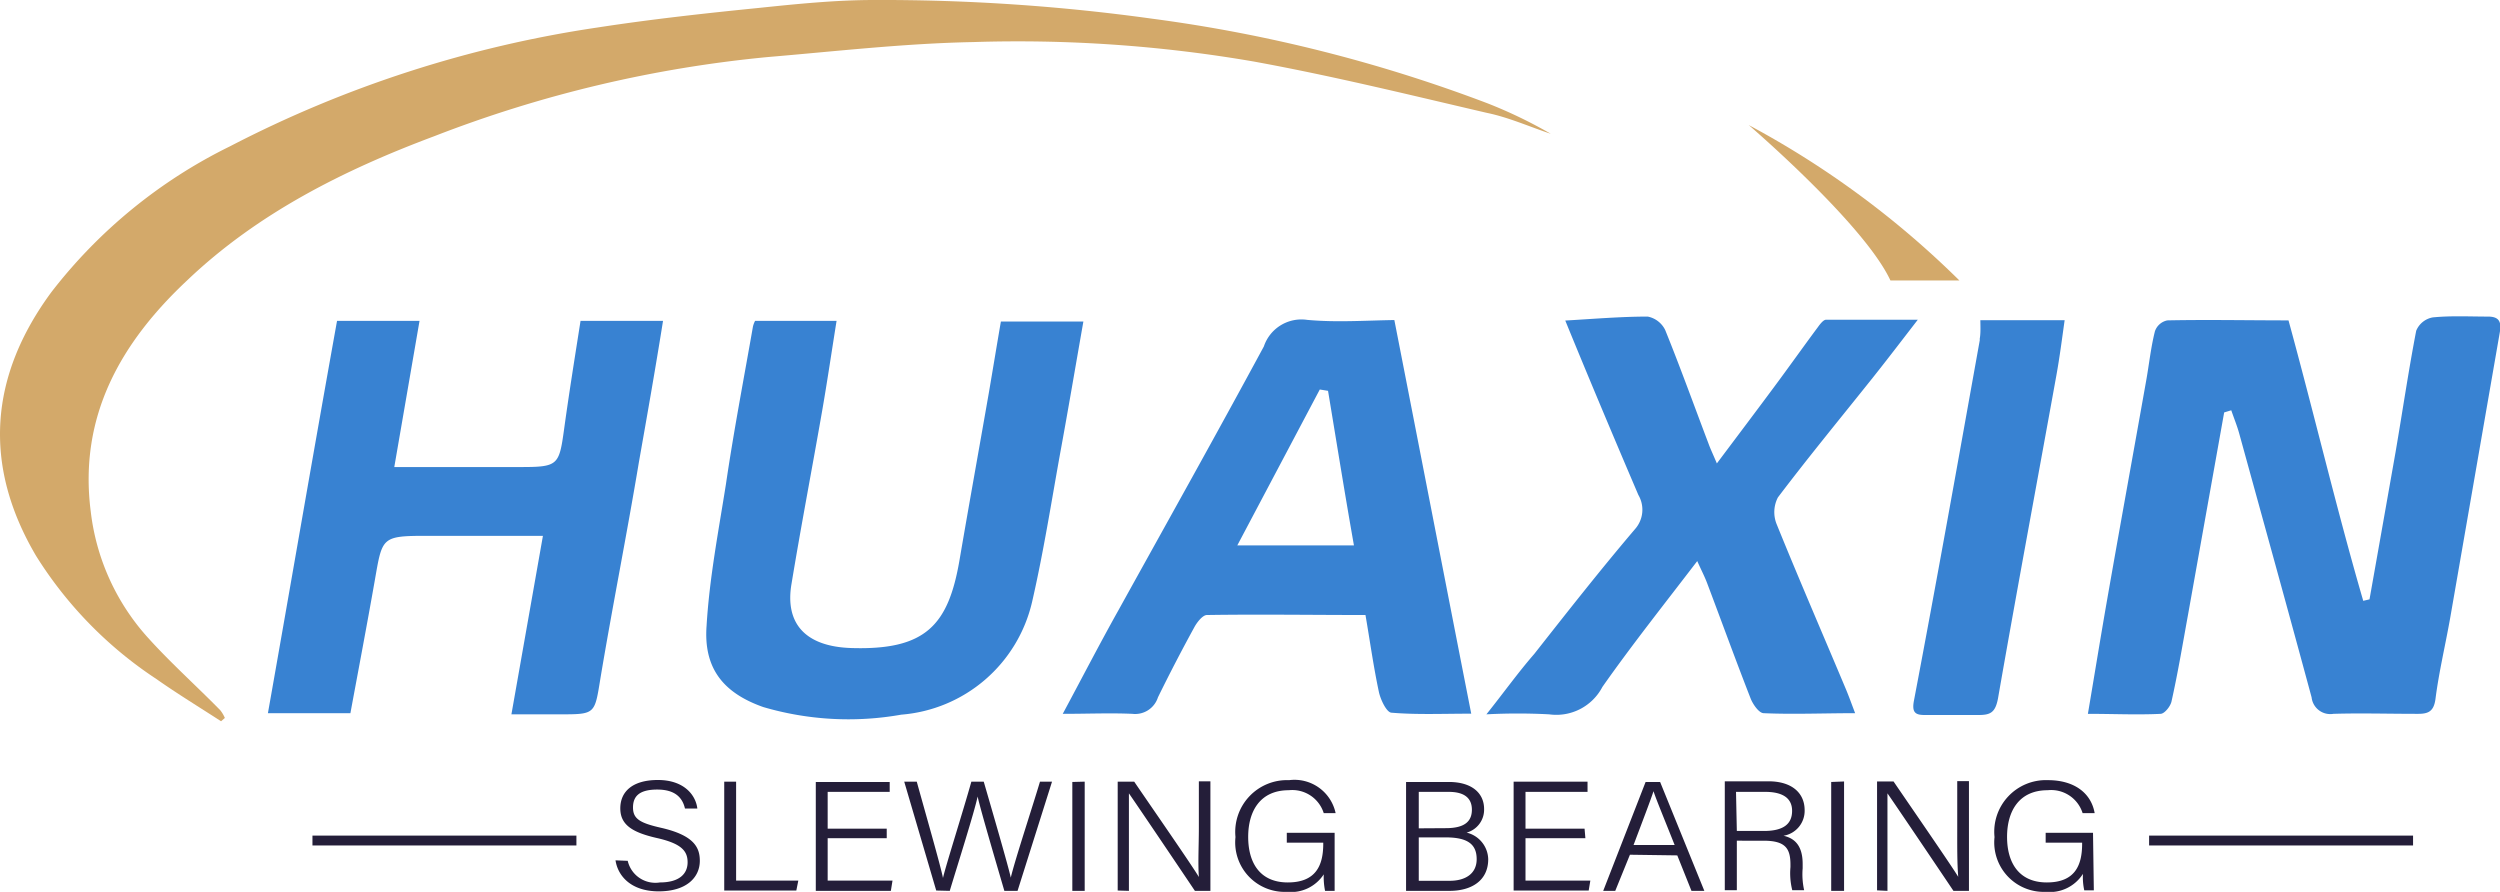 <?xml version="1.0" encoding="UTF-8"?>
<svg xmlns="http://www.w3.org/2000/svg" viewBox="0 0 151.54 54.06">
  <defs>
    <style>.cls-1{fill:#d3a96a;}.cls-2{fill:#3882d2;}.cls-3{fill:#241e39;}</style>
  </defs>
  <title>huaxin_logo</title>
  <g id="图层_2" data-name="图层 2">
    <g id="图层_1-2" data-name="图层 1">
      <path class="cls-1" d="M13.4,43.72c-1.31-.85-2.64-1.66-3.92-2.56A24.47,24.47,0,0,1,2.19,33.7c-3.27-5.54-2.81-10.93.93-16A30.82,30.82,0,0,1,13.94,8.87,70.84,70.84,0,0,1,36.2,1.67C39.44,1.17,42.71.81,46,.48,48.31.24,50.66,0,53,0A119.41,119.41,0,0,1,69.89,1.14,90.63,90.63,0,0,1,90.16,6.26,28.29,28.29,0,0,1,94,8.11c-1.29-.43-2.56-1-3.88-1.27C85.44,5.75,80.77,4.6,76,3.73A84.18,84.18,0,0,0,59,2.55c-4.17.08-8.32.56-12.48.91A75.57,75.57,0,0,0,26.34,8.25c-5.51,2.06-10.73,4.68-15,8.75-4,3.75-6.58,8.22-5.84,14a13.78,13.78,0,0,0,3.33,7.5c1.42,1.6,3,3,4.52,4.55a2,2,0,0,1,.28.47Z"></path>
      <path class="cls-2" d="M134.82,25l-2.19,12.26c-.32,1.75-.61,3.51-1,5.25-.06.3-.42.75-.66.76-1.42.07-2.85,0-4.41,0,.41-2.43.78-4.71,1.18-7,.77-4.4,1.57-8.79,2.35-13.18.18-1,.28-2,.53-3a1,1,0,0,1,.76-.67c2.43-.05,4.86,0,7.34,0,1.57,5.73,2.91,11.43,4.53,17l.38-.09q.79-4.45,1.58-8.93c.42-2.45.78-4.91,1.25-7.35a1.34,1.34,0,0,1,1-.81c1.11-.11,2.23-.05,3.35-.05.71,0,.83.35.71,1-1,5.76-2,11.52-3,17.27-.29,1.64-.68,3.26-.89,4.9-.11.85-.52.92-1.19.91-1.68,0-3.36-.05-5,0a1.14,1.14,0,0,1-1.32-1c-1.44-5.33-2.92-10.66-4.39-16-.13-.47-.32-.93-.48-1.4ZM33.92,43.3c2.19,0,2.12,0,2.48-2.21C37.13,36.73,38,32.38,38.73,28c.5-2.83,1-5.66,1.46-8.55h-5c-.35,2.23-.7,4.41-1,6.59s-.37,2.27-2.68,2.27H23.9l1.53-8.86h-5C19,27.4,17.65,35.27,16.24,43.23h5c.5-2.7,1-5.33,1.47-8s.38-2.75,3.2-2.75h7L31,43.3ZM79.24,19.39A2.4,2.4,0,0,0,76.61,21c-2.9,5.37-5.88,10.69-8.82,16-1.12,2-2.2,4.09-3.37,6.27,1.52,0,2.87-.06,4.22,0a1.45,1.45,0,0,0,1.55-1q1.05-2.14,2.2-4.24c.16-.3.5-.74.76-.75,3.19-.05,6.38,0,9.62,0,.28,1.63.49,3.15.81,4.65.1.48.47,1.25.76,1.27,1.53.13,3.08.06,4.84.06-1.57-8-3.1-15.89-4.66-23.86C82.67,19.43,81,19.55,79.24,19.39ZM75,33.06l5-9.45.5.08c.51,3.07,1,6.14,1.57,9.37ZM45.64,19.8C45.08,23,44.47,26.17,44,29.37c-.45,2.84-1,5.69-1.17,8.56-.19,2.57,1,4.07,3.44,4.93a18.32,18.32,0,0,0,8.36.46,8.86,8.86,0,0,0,7.93-6.83c.69-3,1.16-6,1.7-9,.49-2.66.94-5.33,1.41-8h-5c-.26,1.51-.49,2.92-.73,4.32-.59,3.38-1.2,6.76-1.78,10.15-.68,3.95-2.06,5.47-6.59,5.32-2.79-.1-4-1.52-3.59-3.9.58-3.51,1.25-7,1.86-10.5.31-1.78.57-3.56.87-5.43H45.77A1.44,1.44,0,0,0,45.64,19.8ZM99.31,30a1.77,1.77,0,0,1-.2,2.07C97,34.55,95,37.1,93,39.64,92,40.79,91.14,42,90.1,43.3a36.11,36.11,0,0,1,3.8,0,3.15,3.15,0,0,0,3.23-1.66c1.79-2.55,3.74-5,5.75-7.63.25.56.45.94.6,1.34.88,2.33,1.73,4.67,2.64,7,.14.35.5.87.78.88,1.81.08,3.62,0,5.55,0-.23-.61-.37-1-.54-1.41-1.41-3.36-2.86-6.7-4.23-10.08a1.94,1.94,0,0,1,.09-1.59c1.87-2.47,3.84-4.86,5.77-7.28.89-1.12,1.76-2.26,2.71-3.49-2,0-3.77,0-5.56,0-.16,0-.36.26-.49.44-.9,1.21-1.77,2.44-2.67,3.65-1.09,1.47-2.2,2.94-3.46,4.62-.25-.59-.4-.9-.51-1.21-.87-2.29-1.7-4.6-2.62-6.87a1.5,1.5,0,0,0-1.06-.82c-1.63,0-3.26.14-5,.24C96.36,23.05,97.82,26.51,99.31,30Zm20.7-9.4c-1.31,7.3-2.61,14.6-4,21.9-.13.72.12.85.71.84,1.08,0,2.16,0,3.23,0,.71,0,1-.16,1.16-1,1.14-6.54,2.36-13.06,3.54-19.59.2-1.1.34-2.21.5-3.34h-5.11C120.05,19.92,120.06,20.24,120,20.56Z"></path>
      <path class="cls-1" d="M114.59,17h4.18A55.26,55.26,0,0,0,106,7.58S113,13.58,114.59,17Z"></path>
      <path class="cls-3" d="M38.05,52.18A1.72,1.72,0,0,0,40,53.49c1.21,0,1.68-.55,1.68-1.22s-.35-1.13-1.85-1.47S37.6,50,37.6,49s.72-1.72,2.28-1.72,2.29.89,2.39,1.73h-.75c-.15-.66-.6-1.15-1.68-1.15s-1.47.4-1.47,1.09.43.94,1.71,1.23c2,.46,2.34,1.2,2.34,2,0,1-.8,1.85-2.49,1.85s-2.48-.94-2.62-1.88Zm5.85-4.8h.72v6h3.77l-.12.6H43.9Zm9.85,3.43H50.17v2.57H54.1L54,54H49.45v-6.6h4.48V48H50.17v2.23h3.58Zm3,3.17-1.94-6.6h.76c.51,1.85,1.44,5.08,1.59,5.84h0c.16-.72,1.24-4.12,1.72-5.84h.75c.45,1.55,1.51,5.19,1.64,5.82h0c.23-1,1.33-4.34,1.77-5.82h.73L61.68,54h-.8c-.45-1.54-1.47-5-1.62-5.72h0c-.19.92-1.21,4.13-1.69,5.72Zm9-6.6V54H65v-6.6Zm2,6.6v-6.6h1c1.07,1.57,3.5,5.07,3.92,5.78h0c-.06-.9,0-1.9,0-3v-2.8h.7V54h-.94c-1-1.49-3.49-5.18-4-5.91h0c0,.81,0,1.84,0,3V54ZM80.9,54h-.58a4.27,4.27,0,0,1-.08-1A2.37,2.37,0,0,1,78,54.06a3,3,0,0,1-3.11-3.32,3.14,3.14,0,0,1,3.25-3.45,2.55,2.55,0,0,1,2.82,2h-.72a2,2,0,0,0-2.12-1.39c-1.72,0-2.46,1.25-2.46,2.83s.72,2.76,2.4,2.76,2.15-1,2.15-2.34v-.07H78v-.6H80.9Zm4.33-6.6h2.59c1.43,0,2.14.7,2.14,1.64a1.44,1.44,0,0,1-1.06,1.43,1.7,1.7,0,0,1,1.31,1.61c0,1.29-1,1.92-2.34,1.92H85.23Zm2.41,2.8c1.14,0,1.58-.41,1.58-1.12S88.75,48,87.82,48H86v2.21ZM86,53.39h1.88c.92,0,1.63-.41,1.63-1.31s-.54-1.32-1.87-1.32H86Zm10.1-2.58H92.47v2.57H96.4l-.1.6H91.75v-6.6h4.48V48H92.47v2.23h3.58Zm2.7,1L97.91,54h-.73l2.57-6.6h.88l2.68,6.6h-.78l-.86-2.15Zm2.71-.59c-.74-1.86-1.13-2.79-1.28-3.26h0c-.17.52-.61,1.67-1.21,3.26Zm3.77-.26v3h-.73v-6.6h2.65c1.43,0,2.19.72,2.19,1.75a1.53,1.53,0,0,1-1.28,1.55c.66.15,1.16.58,1.16,1.71v.26a4.45,4.45,0,0,0,.09,1.33h-.72a4.22,4.22,0,0,1-.11-1.4v-.15c0-1-.32-1.45-1.64-1.45Zm0-.59h1.64c1.17,0,1.71-.41,1.71-1.22S108,48,107,48h-1.77Zm6.5-3V54H111v-6.6Zm2,6.6v-6.6h1c1.07,1.57,3.49,5.07,3.92,5.78h0c-.07-.9-.06-1.9-.06-3v-2.8h.71V54h-.94c-1-1.49-3.49-5.18-4-5.91h0c0,.81,0,1.84,0,3V54Zm13.14,0h-.58a3.73,3.73,0,0,1-.08-1A2.38,2.38,0,0,1,124,54.06a3,3,0,0,1-3.1-3.32,3.13,3.13,0,0,1,3.24-3.45c1.59,0,2.62.78,2.83,2h-.73a2,2,0,0,0-2.12-1.39c-1.72,0-2.46,1.25-2.46,2.83s.73,2.76,2.41,2.76,2.14-1,2.14-2.34v-.07H124v-.6h2.87ZM34.94,50.65h-16v.6h16Zm111.33,0h-16v.6h16Z"></path>
    </g>
  </g>
</svg>
